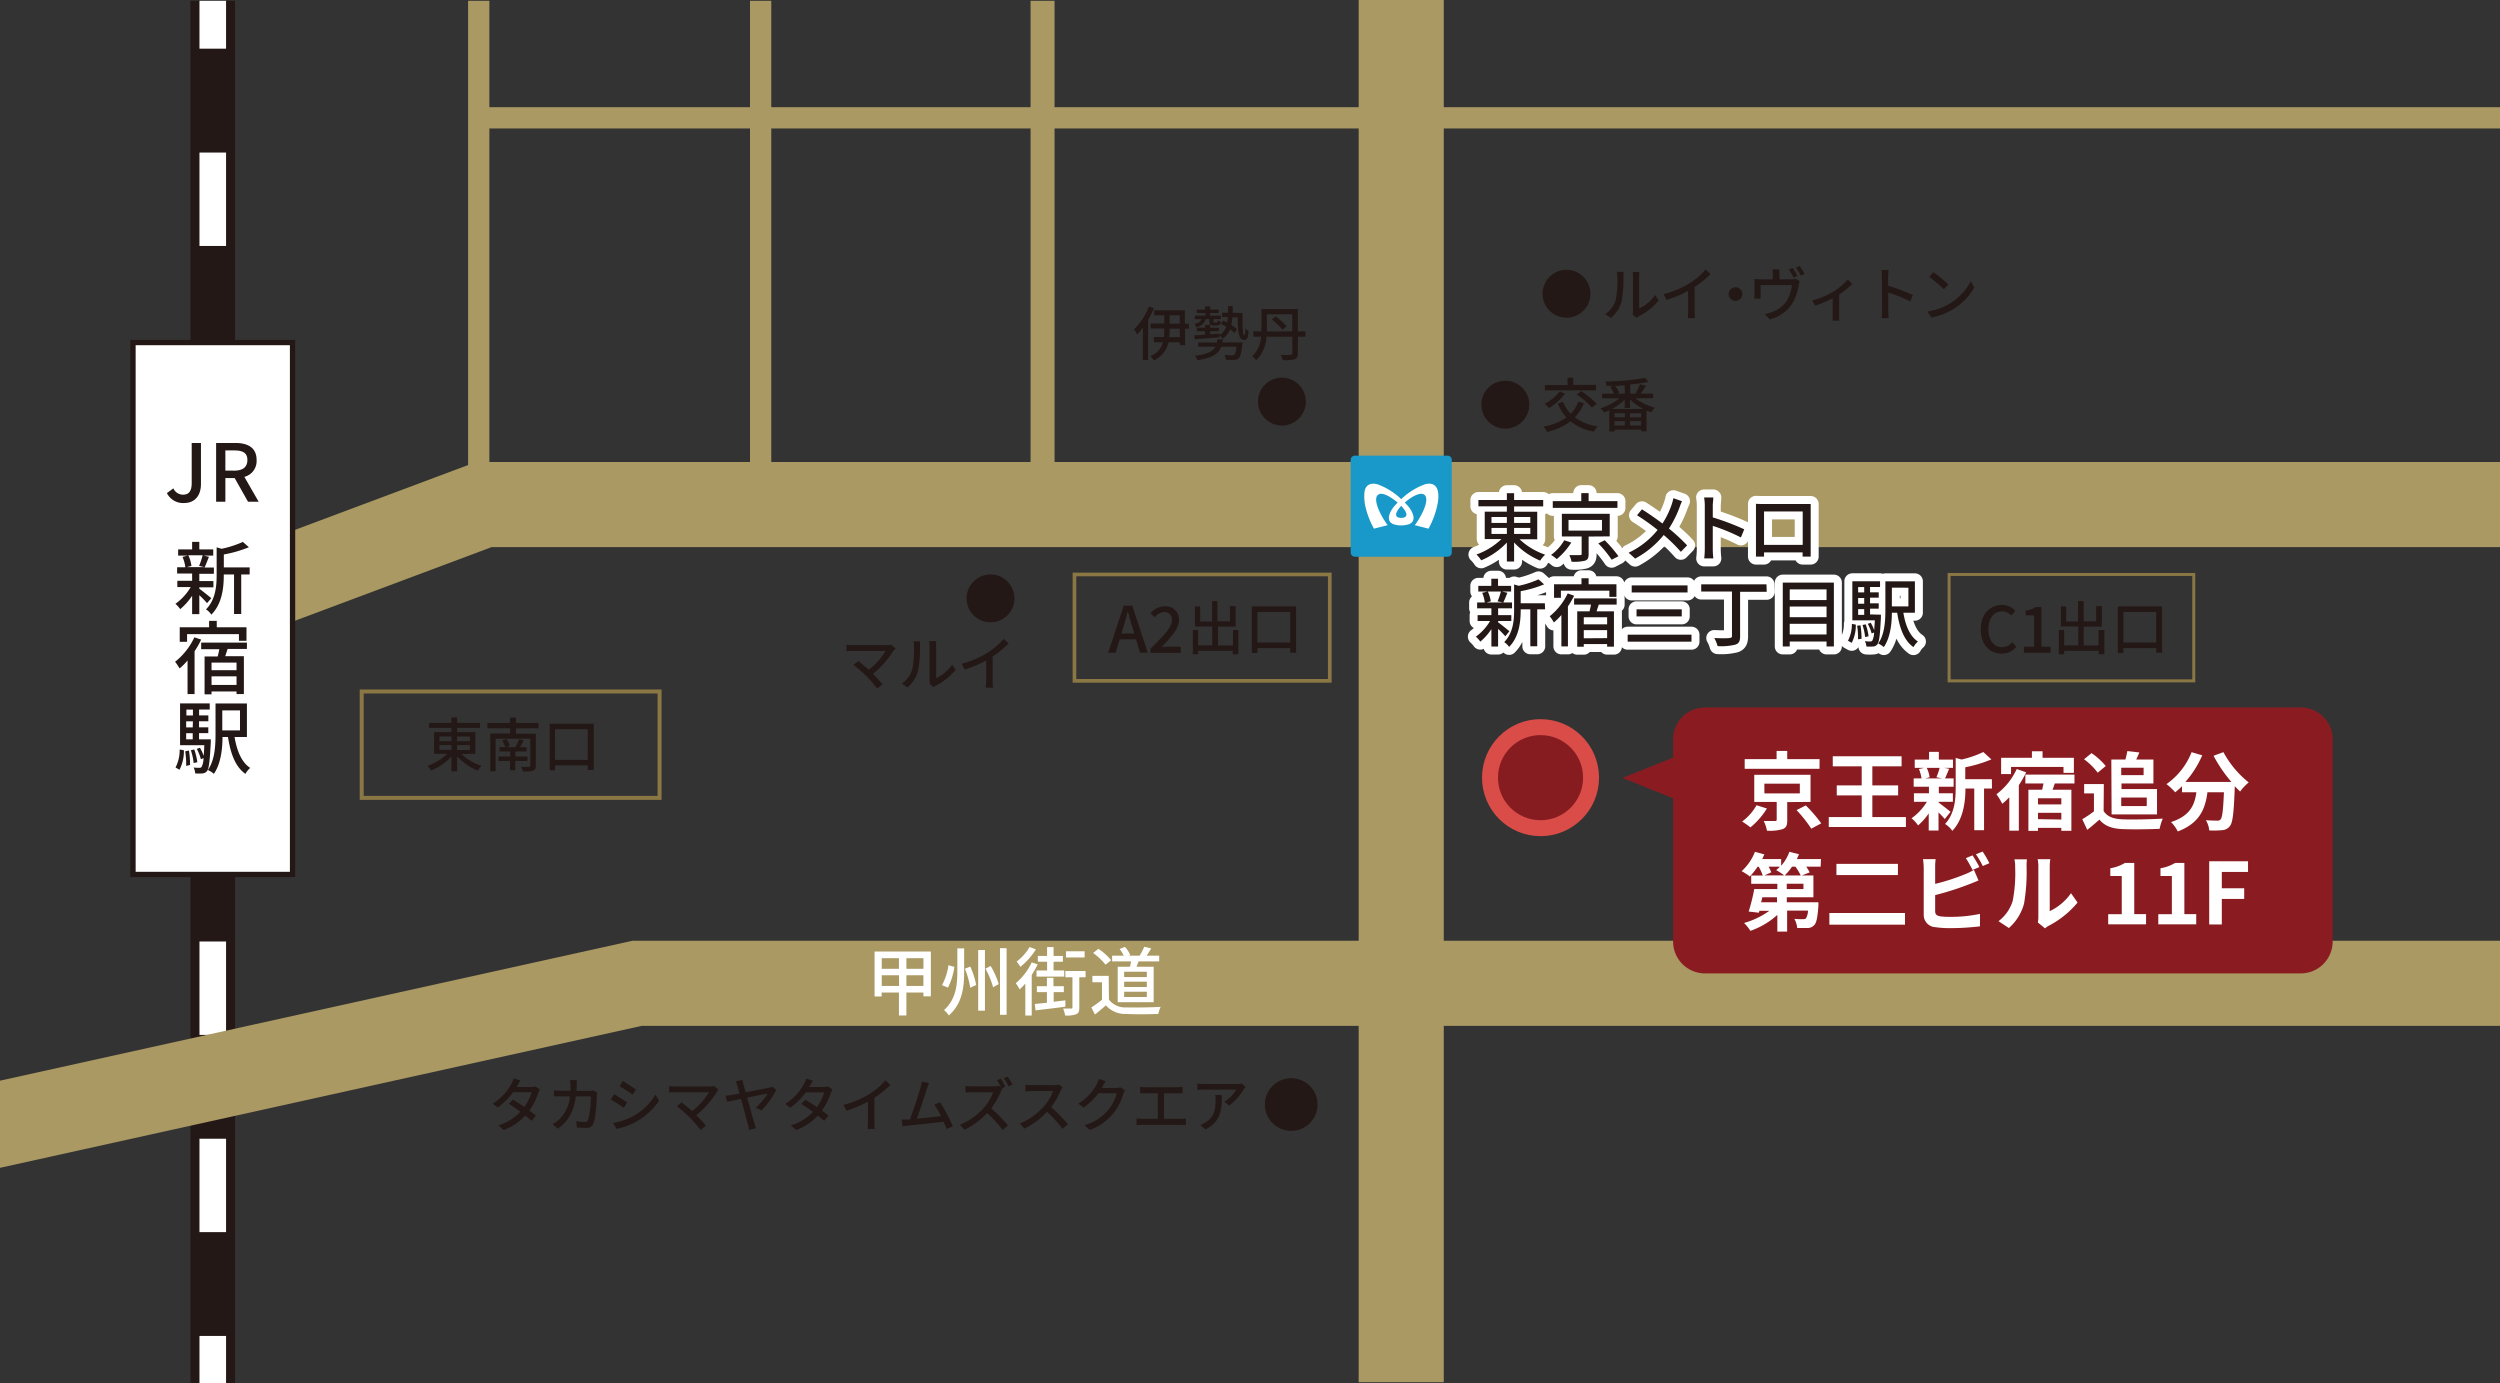 <svg xmlns="http://www.w3.org/2000/svg" viewBox="0 0 470 260"><rect x="0" y="0" width="470" height="260" fill="#333333" stroke="none"/><defs><clipPath id="clip-path"><path style="fill:none" d="M0 0h470v260H0z"/></clipPath><style>.cls-13,.cls-16,.cls-3,.cls-6{fill:none}.cls-13,.cls-3,.cls-6{stroke-miterlimit:10}.cls-16,.cls-3{stroke:#fff}.cls-3{stroke-width:5px}.cls-16{stroke-width:3px}.cls-13,.cls-6{stroke:#aa9963}.cls-6{stroke-width:16px}.cls-7{fill:#231815}.cls-8{fill:#fff}.cls-10{fill:#1899c9}.cls-13{stroke-width:4px}.cls-16{stroke-linecap:round;stroke-linejoin:round}</style></defs><g id="レイヤー_2" data-name="レイヤー 2"><path style="stroke-width:8.4px;stroke-miterlimit:10;stroke:#231815;fill:none" d="M40 260.15V.15"/><path class="cls-3" d="M40 260.15v-9"/><path style="stroke-dasharray:17.56 19.52;stroke-width:5px;stroke:#fff;stroke-miterlimit:10;fill:none" d="M40 231.64V18.91"/><path class="cls-3" d="M40 9.15v-9"/><circle cx="289.62" cy="146.2" r="9.5" style="stroke-width:3px;fill:#861b20;stroke:#d94c48;stroke-miterlimit:10"/><path class="cls-6" d="M263.43 259.85v-260"/><path class="cls-7" d="M294.5 50.73a4.5 4.5 0 1 1-4.5 4.5 4.49 4.49 0 0 1 4.5-4.5ZM303.75 56.39a19 19 0 0 0 .32-4.39 3.7 3.7 0 0 0-.09-.89h1.27c0 .09-.05.5-.05.88a23.87 23.87 0 0 1-.34 4.7 6.21 6.21 0 0 1-2 3.08l-1.06-.7a5.12 5.12 0 0 0 1.95-2.68Zm3.25 2.08V52a8.71 8.71 0 0 0-.06-.88h1.27a7.19 7.19 0 0 0-.05.88v6a7.67 7.67 0 0 0 3-2.53l.67 1a11.38 11.38 0 0 1-3.75 3 3 3 0 0 0-.42.28l-.72-.61a3.41 3.41 0 0 0 .06-.67ZM317.61 53.28a13.91 13.91 0 0 0 3.06-2.62l.92.88a18.82 18.82 0 0 1-3 2.41v4.57a7.55 7.55 0 0 0 .08 1.29h-1.37a10.69 10.69 0 0 0 .07-1.29v-3.83a23.25 23.25 0 0 1-4.06 1.7l-.54-1.09a17.85 17.85 0 0 0 4.84-2.02ZM327.55 55.23a1.28 1.28 0 1 1-1.27-1.23 1.27 1.27 0 0 1 1.27 1.23ZM334.54 51.56v.95h2.22a2.28 2.28 0 0 0 .82-.11l.76.47a4.56 4.56 0 0 0-.18.75 10.39 10.39 0 0 1-1.06 3.22 7 7 0 0 1-4.41 3.2l-.9-1a7.73 7.73 0 0 0 1.31-.36 5.69 5.69 0 0 0 2.78-2.07 7.59 7.59 0 0 0 1-3H331v1.82a5.43 5.43 0 0 0 0 .71h-1.21a5.06 5.06 0 0 0 .06-.79v-2.01a5.47 5.47 0 0 0-.06-.89 9 9 0 0 0 1.08.06h2.4v-.95a4.85 4.85 0 0 0-.08-.91h1.33a9.09 9.09 0 0 0 .02.91Zm3.36.32-.71.31a13 13 0 0 0-.88-1.52l.71-.3a13.48 13.48 0 0 1 .88 1.51Zm1.36-.38-.72.31a11.35 11.35 0 0 0-.9-1.51l.7-.3a14.44 14.44 0 0 1 .92 1.5ZM344.7 54.82a11.78 11.78 0 0 0 2.67-2.29l.86.84a15.48 15.48 0 0 1-2.47 2v3.86a7.81 7.81 0 0 0 .05 1.06h-1.27v-4.21a21.91 21.91 0 0 1-3.31 1.39l-.53-1a15.15 15.15 0 0 0 4-1.65ZM353.8 52a8.87 8.87 0 0 0-.1-1.24h1.35c0 .37-.08.85-.08 1.24v1.71a36.84 36.84 0 0 1 4.66 1.76l-.5 1.2A28.73 28.73 0 0 0 355 55v3.4a14.05 14.05 0 0 0 .09 1.41h-1.35a12.54 12.54 0 0 0 .09-1.41ZM366.68 57a10.48 10.48 0 0 0 3.82-4.15l.67 1.2a11.22 11.22 0 0 1-3.86 4 11.89 11.89 0 0 1-4.22 1.64l-.73-1.13a11.55 11.55 0 0 0 4.32-1.56Zm-.38-3.52-.86.89a24.47 24.47 0 0 0-2.76-2.33l.81-.86a22.67 22.67 0 0 1 2.81 2.33ZM283 71.58a4.5 4.5 0 1 1-4.5 4.49 4.48 4.48 0 0 1 4.5-4.49ZM297.79 75.79a8.2 8.2 0 0 1-1.73 2.68 9.45 9.45 0 0 0 4.28 1.67 5.37 5.37 0 0 0-.68 1 9.57 9.57 0 0 1-4.41-1.93 11.61 11.61 0 0 1-4.4 2 5.6 5.6 0 0 0-.65-1 11 11 0 0 0 4.28-1.73 8.9 8.9 0 0 1-1.62-2.63l1-.3a6.77 6.77 0 0 0 1.43 2.24 6.32 6.32 0 0 0 1.43-2.29ZM294.23 74a11.51 11.51 0 0 1-3 2.72 7.27 7.27 0 0 0-.85-.8 8.46 8.46 0 0 0 2.83-2.31Zm5.82-.61h-9.6v-1h4.25V71h1.06v1.36h4.29Zm-2.79.15a16.09 16.09 0 0 1 2.92 2.38l-.9.7a16.47 16.47 0 0 0-2.85-2.46ZM307.45 74.88a11.07 11.07 0 0 0 3.67 1.77 4.32 4.32 0 0 0-.67.86c-.29-.1-.6-.21-.9-.34v3.92h-1v-.32h-5v.36h-1v-4c-.34.16-.69.31-1 .43a3.69 3.69 0 0 0-.65-.79 10.85 10.85 0 0 0 3.55-1.9h-3.26V74h2.25a6.68 6.68 0 0 0-.72-1.25l.58-.22h-1.28a3.15 3.15 0 0 0-.21-.8 49.22 49.22 0 0 0 7.45-.68l.66.74a30.7 30.7 0 0 1-3.44.48V74h1.37l-.35-.11a11.58 11.58 0 0 0 .83-1.65l1.11.29c-.32.52-.66 1.07-1 1.47h2.36v.85Zm1.48 2a10.36 10.36 0 0 1-2.48-1.79v1.6h-1v-1.55a11.3 11.3 0 0 1-2.39 1.74Zm-3.46.8h-1.94v.77h1.94ZM303.53 80h1.94v-.83h-1.94Zm1.91-7.54c-.6 0-1.2.08-1.8.11a5.32 5.32 0 0 1 .77 1.3L304 74h1.48Zm3.09 5.24h-2.09v.77h2.09Zm0 2.3v-.83h-2.09V80ZM216.93 57.94a17.67 17.67 0 0 1-1.08 2.18v7.57h-1V61.6a10 10 0 0 1-1.08 1.28 7.09 7.09 0 0 0-.56-1 11.85 11.85 0 0 0 2.79-4.26Zm6.61 3.85h-.75v3.1h-1v-.54h-2.11a4.9 4.9 0 0 1-2.73 3.4 4.59 4.59 0 0 0-.69-.8 3.89 3.89 0 0 0 2.38-2.6h-1.72v-1h1.9a10.94 10.94 0 0 0 .06-1.12v-.48h-2.56v-.94h2.56v-1.54H217v-.94h5.75v2.52h.75Zm-1.75 0h-1.9v.48a8.59 8.59 0 0 1-.06 1.12h2Zm-1.9-.94h1.9v-1.58h-1.9ZM226.66 60a2.2 2.2 0 0 1-1.73 1.52 2.65 2.65 0 0 0-.39-.62c.68-.14 1.19-.4 1.36-.9h-1.27v-.67h2v-.5H225v-.63h1.56v-.6h.95v.6h1.6v.65h-1.6v.5h2V60h-1.38v.41c0 .19 0 .21.16.21h.4c.14 0 .18-.06.21-.39a2 2 0 0 0 .63.23c-.06.57-.26.73-.72.73h-.64c-.67 0-.81-.15-.81-.78V60Zm6.93-1.16c0 2.35 0 4.19.37 4.19.13 0 .17-.56.18-1.32a3.47 3.47 0 0 0 .59.57c-.08 1.16-.22 1.63-.85 1.63-1.07 0-1.17-1.77-1.19-4.25h-1a11.2 11.2 0 0 1-.2 1.43 7.49 7.49 0 0 1 1.06.78l-.45.75a5.73 5.73 0 0 0-.87-.7 3.53 3.53 0 0 1-1.42 1.78 2.44 2.44 0 0 0-.52-.64v.36c-1.7.14-3.45.27-4.69.35l-.07-.75c.56 0 1.27-.07 2-.11v-.64H225v-.65h1.57v-.55h.95v.55h1.63v.65h-1.63v.57l1.8-.12V63a3.16 3.16 0 0 0 1.21-1.58c-.33-.18-.66-.37-1-.51l.43-.65.74.36c.06-.3.09-.63.13-1h-1.09v-.82h1.13v-1.26h.88v1.26Zm0 5.53s0 .29-.05.42c-.16 1.56-.35 2.25-.65 2.55a1.23 1.23 0 0 1-.86.32h-1.55a2.16 2.16 0 0 0-.29-.91c.59 0 1.18.06 1.43.06a.61.61 0 0 0 .43-.1c.17-.15.3-.59.41-1.53h-2.87c-.52 1.32-1.66 2.13-4.49 2.53a2.83 2.83 0 0 0-.46-.83c2.36-.29 3.37-.82 3.85-1.7h-3.23v-.8h3.52c0-.19.07-.4.11-.6h1c0 .2-.06.4-.1.6ZM245.41 63.3H244v3.14c0 .63-.17.93-.6 1.1a7.78 7.78 0 0 1-2.26.17 4.25 4.25 0 0 0-.38-1c.81.05 1.64 0 1.88 0s.32-.07.32-.29V63.3h-4.86a6.42 6.42 0 0 1-1.94 4.41 3.93 3.93 0 0 0-.76-.71 5.48 5.48 0 0 0 1.68-3.7h-1.46v-1h1.53v-4.2H244v4.2h1.43Zm-2.47-1v-3.22h-4.77V62.32Zm-3.12-2.8a14.06 14.06 0 0 1 2.06 1.81l-.77.66a15 15 0 0 0-2-1.9ZM186.21 108a4.5 4.5 0 1 1-4.49 4.5 4.49 4.49 0 0 1 4.49-4.5ZM168 122.29a17.55 17.55 0 0 1-3.88 4.4c.65.65 1.36 1.42 1.8 1.95l-1 .81a28.74 28.74 0 0 0-2-2.31 26.66 26.66 0 0 0-2.47-2.13l.9-.74c.42.31 1.24 1 2 1.63a13 13 0 0 0 3.15-3.53h-6.18a11 11 0 0 0-1.19.07v-1.24a8.49 8.49 0 0 0 1.19.09h6.36a2.63 2.63 0 0 0 .84-.1l.87.72c-.18.14-.3.27-.39.38ZM171.5 125.85a19 19 0 0 0 .32-4.39 3.64 3.64 0 0 0-.09-.89H173a8.75 8.75 0 0 0-.05.88 23.82 23.82 0 0 1-.34 4.69 6.14 6.14 0 0 1-2 3.08l-1.06-.7a5.09 5.09 0 0 0 1.95-2.67Zm3.24 2.08v-6.52c0-.45-.06-.81-.06-.88H176a7.36 7.36 0 0 0 0 .88v6.09a7.76 7.76 0 0 0 3-2.53l.67.94a11.42 11.42 0 0 1-3.75 3 4.62 4.62 0 0 0-.42.27l-.72-.6a3.49 3.49 0 0 0-.04-.65ZM185.63 122.73a13.19 13.19 0 0 0 3.06-2.62l.93.88a18.27 18.27 0 0 1-3 2.41v4.6a9.11 9.11 0 0 0 .07 1.3h-1.36c0-.24.07-.85.07-1.3v-3.83a22.52 22.52 0 0 1-4.06 1.71l-.54-1.09a18.24 18.24 0 0 0 4.83-2.06ZM241 71a4.5 4.5 0 1 1-4.5 4.5A4.49 4.49 0 0 1 241 71Z"/><path class="cls-6" d="M470 94.86H90.97l-42.39 15.87"/><path class="cls-8" d="M256.49 86.81h14.13v14.13h-14.13z"/><g style="isolation:isolate"><path class="cls-10" d="M263.43 95.1a6.08 6.08 0 0 0-.43.5c-1 1.34-.43 1.76.43 1.76s1.47-.42.43-1.76a6.08 6.08 0 0 0-.43-.5Z"/><path class="cls-10" d="M272.15 85.66h-17.44a.78.78 0 0 0-.78.78v17.45a.78.78 0 0 0 .78.77h17.44a.78.78 0 0 0 .78-.77V86.44a.78.78 0 0 0-.78-.78Zm-1.84 8.86a16.18 16.18 0 0 1-1.75 4.87l-2.48-.63h-.11c1.62-2.23 2.9-5.14 1.71-5.81-.8-.45-2.39.49-3.59 1.54a8 8 0 0 1 .9 1c.88 1.23 1.18 2.58-.12 3.07a4.82 4.82 0 0 1-2.88 0c-1.3-.49-1-1.84-.12-3.07a8 8 0 0 1 .9-1c-1.2-1-2.79-2-3.59-1.54-1.19.67.1 3.58 1.71 5.81h-.11l-2.48.63a16.18 16.18 0 0 1-1.75-4.87c-.4-2.51.29-4 2.4-3.48a12.66 12.66 0 0 1 4.48 2.8 12.66 12.66 0 0 1 4.48-2.8c2.09-.53 2.8.96 2.4 3.48Z"/></g><path class="cls-6" d="M470 184.86H119.78L-6.7 212.84" style="clip-path:url(#clip-path)"/><path d="M432.54 133h-112a6 6 0 0 0-6 6v3.44l-9.54 3.81 9.54 3.82V177a6 6 0 0 0 6 6h112a6 6 0 0 0 6-6v-38a6 6 0 0 0-6-6Z" style="fill:#8a1c21"/><path class="cls-13" d="M90 95.15v-95M143 95.15v-95"/><path style="stroke-width:4.51px;stroke:#aa9963;stroke-miterlimit:10;fill:none" d="M196 95.15v-95"/><path class="cls-13" d="M90 22.15h380"/><path style="fill:#fff;stroke-miterlimit:10;stroke:#231815" d="M25 64.4h30v100H25z"/><path class="cls-7" d="M97.25 204.14a1.55 1.55 0 0 1-.12.22h2.65a2.51 2.51 0 0 0 .83-.12l.89.55a6.06 6.06 0 0 0-.3.68 12.54 12.54 0 0 1-1.68 3.33c.46.33.89.66 1.23.93l-.81 1c-.31-.29-.73-.63-1.18-1a10.56 10.56 0 0 1-4.08 2.72l-1-.88a9.47 9.47 0 0 0 4.16-2.57 49.13 49.13 0 0 0-2.19-1.5l.76-.78c.66.38 1.43.88 2.16 1.38a8.94 8.94 0 0 0 1.38-2.77h-3.48a12.2 12.2 0 0 1-2.9 2.88l-.94-.72a10 10 0 0 0 3.52-3.75 4.75 4.75 0 0 0 .42-1l1.26.39c-.22.36-.45.79-.58 1.01ZM108.42 204q0 .57-.06 1.08h2.38a4.19 4.19 0 0 0 .76-.07l.77.38c0 .19-.07.43-.08.56 0 1.11-.17 4.26-.66 5.34a1.22 1.22 0 0 1-1.27.74c-.6 0-1.24 0-1.8-.07l-.13-1.16a12.1 12.1 0 0 0 1.6.13.57.57 0 0 0 .62-.37 15.69 15.69 0 0 0 .52-4.44h-2.82c-.4 3-1.49 4.74-3.38 6.07l-1-.83a6.07 6.07 0 0 0 1.27-.92 6.79 6.79 0 0 0 2-4.32h-3.01V205c.42 0 .91.07 1.34.07h1.77v-1.06a7.57 7.57 0 0 0-.07-.94h1.28c0 .29-.02.7-.03.93ZM117.91 207.27l-.64 1a26.3 26.3 0 0 0-2.45-1.54l.63-1a28.48 28.48 0 0 1 2.46 1.54Zm1.11 2.58a11.28 11.28 0 0 0 4.22-4.08l.67 1.17a12.7 12.7 0 0 1-8 5.3l-.65-1.13a12 12 0 0 0 3.74-1.26Zm.54-5-.65.94c-.56-.41-1.74-1.19-2.42-1.57l.63-1c.68.43 1.88 1.24 2.44 1.62ZM134.79 205.26a17.64 17.64 0 0 1-3.89 4.41c.65.64 1.37 1.41 1.81 1.94l-1 .82a29.23 29.23 0 0 0-2-2.31 25.46 25.46 0 0 0-2.48-2.14l.91-.74c.41.31 1.24 1 2 1.63a12.91 12.91 0 0 0 3.14-3.53H127c-.44 0-1 0-1.19.07v-1.23a10.62 10.62 0 0 0 1.19.08h6.36a2.74 2.74 0 0 0 .85-.1l.87.72a3.07 3.07 0 0 0-.29.38ZM139.78 203.89l.41 1.45c1.81-.34 4-.75 4.43-.86a2.29 2.29 0 0 0 .56-.17l.78.57a18 18 0 0 1-2.77 3.89l-1.11-.52a11.83 11.83 0 0 0 2.22-2.64c-.33 0-2.08.4-3.83.75.54 1.93 1.15 4.15 1.35 4.81.06.23.22.68.3.94l-1.28.31c-.05-.28-.13-.66-.22-1-.18-.62-.8-2.94-1.3-4.82-1.2.24-2.24.46-2.61.55l-.31-1.15 1.17-.14 1.46-.28c-.16-.63-.31-1.13-.38-1.38a5.11 5.11 0 0 0-.33-.9l1.27-.28c.04.22.1.53.19.87ZM152.25 204.14a1.55 1.55 0 0 1-.12.22h2.65a2.51 2.51 0 0 0 .83-.12l.89.55a6.06 6.06 0 0 0-.3.68 12.54 12.54 0 0 1-1.68 3.33c.46.33.89.66 1.23.93l-.81 1c-.31-.29-.73-.63-1.18-1a10.56 10.56 0 0 1-4.08 2.72l-1-.88a9.47 9.47 0 0 0 4.16-2.53 49.13 49.13 0 0 0-2.19-1.5l.76-.78c.66.38 1.43.88 2.16 1.38a8.94 8.94 0 0 0 1.38-2.77h-3.48a12.2 12.2 0 0 1-2.9 2.88l-.94-.72a10 10 0 0 0 3.52-3.75 4.75 4.75 0 0 0 .42-1l1.26.39c-.22.32-.45.75-.58.97ZM163.41 205.7a13.62 13.62 0 0 0 3.06-2.61l.92.88a19.39 19.39 0 0 1-3 2.41v4.56a7.67 7.67 0 0 0 .08 1.3h-1.37a10.88 10.88 0 0 0 .07-1.3v-3.83a22.52 22.52 0 0 1-4.06 1.71l-.54-1.09a18.17 18.17 0 0 0 4.84-2.03ZM174.25 204.7c-.33 1.05-1.33 4.16-1.88 5.61 1.5-.13 3.36-.34 4.54-.49a14.59 14.59 0 0 0-1.26-2.15l1.07-.46a32.59 32.59 0 0 1 2.42 4.52l-1.17.53c-.14-.38-.34-.87-.57-1.37-1.75.21-5.27.59-6.7.72l-1 .13-.2-1.27h1.56c.61-1.57 1.66-4.86 2-6a7.12 7.12 0 0 0 .25-1.14l1.37.28c-.13.28-.26.61-.43 1.09ZM189 204.3l-.63.27.11.09a3.22 3.22 0 0 0-.32.57 15.13 15.13 0 0 1-1.8 3.14 29 29 0 0 1 3.14 3.22l-1 .85a25.45 25.45 0 0 0-2.92-3.2 14.39 14.39 0 0 1-4.23 3.15l-.9-.93a12.3 12.3 0 0 0 4.53-3.21 9.13 9.13 0 0 0 1.74-2.91h-4c-.43 0-1 .06-1.2.07v-1.25a10.22 10.22 0 0 0 1.2.07h4.08a3.22 3.22 0 0 0 1-.11l.43.33a11.3 11.3 0 0 0-.8-1.36l.72-.3a16.84 16.84 0 0 1 .85 1.51Zm1.33-.4-.72.32a12.09 12.09 0 0 0-.89-1.52l.71-.3a16.08 16.08 0 0 1 .94 1.5ZM199.42 205a14.88 14.88 0 0 1-1.8 3.14 28.2 28.2 0 0 1 3.14 3.22l-1 .86a24.82 24.82 0 0 0-2.92-3.21 14.42 14.42 0 0 1-4.23 3.16l-.9-.93a12.32 12.32 0 0 0 4.53-3.22 9.36 9.36 0 0 0 1.75-2.91h-4c-.43 0-1 .06-1.2.07v-1.25a10 10 0 0 0 1.2.08h4.08a3.22 3.22 0 0 0 1-.11l.71.53a3.62 3.62 0 0 0-.36.57ZM207.29 204.25c0 .09-.1.19-.16.28h2.64a2.83 2.83 0 0 0 .83-.11l.9.55a3.77 3.77 0 0 0-.31.67 10.79 10.79 0 0 1-1.93 3.74 10.1 10.1 0 0 1-4.4 3.05l-1-.92a8.69 8.69 0 0 0 4.41-2.75 8.21 8.21 0 0 0 1.68-3.24h-3.44a11.58 11.58 0 0 1-2.79 2.69l-1-.72a9.43 9.43 0 0 0 3.46-3.64 4.63 4.63 0 0 0 .4-1l1.28.42c-.22.33-.45.73-.57.98ZM215.32 204.4h6a7.43 7.43 0 0 0 1-.07v1.21h-3.49v4.8h3.1a9 9 0 0 0 1-.07v1.26a8.46 8.46 0 0 0-1-.05h-7.26a9 9 0 0 0-1 .05v-1.26a7.09 7.09 0 0 0 1 .07h3v-4.8h-3.32v-1.21a8.37 8.37 0 0 0 .97.07ZM233.78 204.86a10.93 10.93 0 0 1-2.7 3l-.91-.73a6.77 6.77 0 0 0 2.24-2.28h-6c-.44 0-.82 0-1.3.07v-1.23a9.13 9.13 0 0 0 1.3.1h6.15a6.38 6.38 0 0 0 .92-.07l.69.65a5.19 5.19 0 0 0-.39.49Zm-7.14 7.47-1-.83a3.94 3.94 0 0 0 1.06-.54c1.57-1 1.83-2.4 1.83-4.22a5.39 5.39 0 0 0-.07-.88h1.25c-.02 2.87-.18 4.98-3.07 6.47ZM242.75 202.7a4.95 4.95 0 1 1-4.95 5 4.94 4.94 0 0 1 4.95-5Z"/><path class="cls-16" d="M285.67 101.38a13.32 13.32 0 0 0 4.82 2.9 5.28 5.28 0 0 0-.94 1.12 14.3 14.3 0 0 1-4.9-3.42v3.59h-1.36V102a14.18 14.18 0 0 1-4.82 3.34 6.21 6.21 0 0 0-.9-1.09 13.25 13.25 0 0 0 4.71-2.91h-3.15v-5.15h4.16v-1h-5.35V94h5.35v-1.28h1.36V94h5.47v1.2h-5.47v1H289v5.19Zm-5.27-3.07h2.89v-1.12h-2.89Zm0 2.07h2.89v-1.13h-2.89Zm4.25-3.19v1.12h3.05v-1.12Zm3.05 2.06h-3.05v1.13h3.05ZM295.4 102a12.91 12.91 0 0 1-2.73 3.11 7.11 7.11 0 0 0-1.07-.78 9.07 9.07 0 0 0 2.48-2.76Zm8.68-6.52h-12.16v-1.27h5.36v-1.5h1.38v1.5h5.42Zm-5.42 5.39v3.3c0 .7-.15 1.06-.68 1.24a8.43 8.43 0 0 1-2.53.19 5 5 0 0 0-.42-1.24h2c.27 0 .32-.06.32-.24v-3.27h-3.72v-4.26h9v4.25Zm-3.78-1.12h6.29v-2h-6.29Zm6.81 1.82a25.44 25.44 0 0 1 2.58 3l-1.28.66a21 21 0 0 0-2.51-3.07ZM315.76 95.37a20.19 20.19 0 0 1-2 4 34.09 34.09 0 0 1 3.42 3.16l-1.18 1.21a32 32 0 0 0-3.22-3.16 17.66 17.66 0 0 1-5.37 4.44l-1.23-1.11a15.29 15.29 0 0 0 5.45-4.28 39 39 0 0 0-3.87-2.76l.93-1.12c1.17.74 2.73 1.82 3.85 2.67a15.88 15.88 0 0 0 1.75-3.61 10.19 10.19 0 0 0 .31-1.15l1.62.57a10.62 10.62 0 0 0-.46 1.14ZM320.5 95.09a9.5 9.5 0 0 0-.13-1.57h1.73c0 .46-.1 1.08-.1 1.57v2.18a48.51 48.51 0 0 1 5.92 2.24l-.63 1.53a36 36 0 0 0-5.29-2.18v4.32a16.52 16.52 0 0 0 .11 1.8h-1.72a14.75 14.75 0 0 0 .11-1.8ZM331.52 94.75h8.89v9.89h-1.52v-.79h-7.25v.79h-1.52v-9.92c.6.03 1.05.03 1.4.03Zm.12 7.69h7.27v-6.29h-7.27ZM283 119.62a18.71 18.71 0 0 0-1.36-1.39v3.32h-1.26v-3.28a10.62 10.62 0 0 1-2.08 2.36 5.42 5.42 0 0 0-.84-.94 9.53 9.53 0 0 0 2.67-2.94h-2.34v-1.11h2.59v-1.27h-2.68v-1.11h1.44a6.54 6.54 0 0 0-.49-1.81l1-.24h-1.73v-1.07h2.45v-1.34h1.26v1.34h2.46v1.07h-1.7l1 .23c-.26.66-.53 1.34-.77 1.82h1.64v1.11h-2.61v1.27h2.48v1.11h-2.48v.25c.51.35 1.8 1.41 2.12 1.67Zm-3.29-8.41a6.28 6.28 0 0 1 .56 1.84l-.81.21h3.08l-1-.21a12.87 12.87 0 0 0 .63-1.84Zm10.77 3.35H289v6.94h-1.3v-6.94h-1.81v.13c0 2.07-.25 5-2.18 6.93a3.16 3.16 0 0 0-.92-.9c1.69-1.72 1.86-4.11 1.86-6v-4.84l.87.25a18.25 18.25 0 0 0 3.72-1.21l1.05.94a21.28 21.28 0 0 1-4.4 1.28v2.27h4.54ZM295.93 112a16 16 0 0 1-1.16 2v7.52h-1.23v-5.9a10.94 10.94 0 0 1-1.41 1.4 9.52 9.52 0 0 0-.78-1.17 12.11 12.11 0 0 0 3.38-4.29Zm-2.48.39h-1.29v-2.55h5.16v-1.13h1.34v1.13h5.23v2.37h-1.33v-1.16h-9.11Zm7.12 1.27c-.14.43-.28.86-.42 1.27h3.27v6.64h-1.28v-.49h-4.39v.5h-1.23v-6.65h2.31c.1-.41.21-.86.28-1.27h-3.18v-1.16h8v1.17Zm1.57 2.39h-4.39v1.33h4.39Zm0 3.92v-1.51h-4.39V120ZM318 119.32v1.32h-12v-1.32Zm-.74-9.27v1.33h-10.5v-1.33Zm-1.09 4.5v1.33h-8.5v-1.33ZM332.14 111.26h-5v8.34c0 1-.25 1.39-.92 1.6a11.14 11.14 0 0 1-3.31.27 6.36 6.36 0 0 0-.63-1.52c1.22.06 2.48.06 2.86 0s.47-.1.47-.41v-8.33h-5.78v-1.35h12.27ZM344.77 109.53v12h-1.38v-.92h-6.92v.92h-1.31v-12Zm-8.3 1.28v2h6.92v-2Zm0 3.22v2h6.92v-2Zm6.92 5.25v-2h-6.92v2ZM347.42 120.46a6.69 6.69 0 0 0 .73-3.17l.74.14a7.06 7.06 0 0 1-.77 3.42Zm6.19-4.9v.49c-.16 3.39-.32 4.65-.67 5.08a1 1 0 0 1-.78.41 7.52 7.52 0 0 1-1.28 0 2.56 2.56 0 0 0-.28-1 7.39 7.39 0 0 0 1 .06.46.46 0 0 0 .39-.15 3.64 3.64 0 0 0 .34-1.54l-.46.18a8 8 0 0 0-.73-1.81l.56-.2a9.46 9.46 0 0 1 .66 1.42c0-.5.08-1.12.11-1.88h-4.23v-7.34h5.21v1.08h-1.88v1h1.63v1h-1.63v1.07h1.63v1h-1.63v1.08Zm-3.84 2a15.41 15.41 0 0 1 .2 2.53l-.66.1a14.47 14.47 0 0 0-.17-2.56Zm-.44-7.19v1h1.14v-1Zm1.14 2.06h-1.14v1.07h1.14Zm-1.14 3.17h1.14v-1.08h-1.14Zm1.31 4.16a10.36 10.36 0 0 0-.49-2.26l.6-.13a10.44 10.44 0 0 1 .54 2.25Zm7.19-4.57c.4 2.41 1.22 4.43 2.74 5.42a3.93 3.93 0 0 0-.84 1.05c-1.78-1.26-2.6-3.56-3.06-6.47h-1c0 2.1-.31 4.73-1.51 6.46a4.8 4.8 0 0 0-1.05-.67c1.24-1.78 1.34-4.38 1.34-6.39v-5.3H360v5.9Zm-2.16-4.71V114h3.11v-3.51Z"/><path class="cls-7" d="M285.67 101.38a13.32 13.32 0 0 0 4.82 2.9 5.28 5.28 0 0 0-.94 1.12 14.3 14.3 0 0 1-4.9-3.42v3.59h-1.36V102a14.18 14.18 0 0 1-4.82 3.34 6.21 6.21 0 0 0-.9-1.09 13.25 13.25 0 0 0 4.71-2.91h-3.15v-5.15h4.16v-1h-5.35V94h5.35v-1.28h1.36V94h5.47v1.2h-5.47v1H289v5.19Zm-5.27-3.07h2.89v-1.12h-2.89Zm0 2.07h2.89v-1.13h-2.89Zm4.25-3.19v1.12h3.05v-1.12Zm3.05 2.06h-3.05v1.13h3.05ZM295.4 102a12.91 12.91 0 0 1-2.73 3.11 7.11 7.11 0 0 0-1.07-.78 9.07 9.07 0 0 0 2.48-2.76Zm8.68-6.52h-12.16v-1.27h5.36v-1.5h1.38v1.5h5.42Zm-5.42 5.39v3.3c0 .7-.15 1.06-.68 1.24a8.43 8.43 0 0 1-2.53.19 5 5 0 0 0-.42-1.24h2c.27 0 .32-.06.32-.24v-3.27h-3.72v-4.26h9v4.25Zm-3.78-1.12h6.29v-2h-6.29Zm6.81 1.82a25.44 25.44 0 0 1 2.58 3l-1.28.66a21 21 0 0 0-2.51-3.07ZM315.76 95.37a20.19 20.19 0 0 1-2 4 34.09 34.09 0 0 1 3.42 3.16l-1.18 1.21a32 32 0 0 0-3.22-3.16 17.66 17.66 0 0 1-5.37 4.44l-1.23-1.11a15.29 15.29 0 0 0 5.45-4.28 39 39 0 0 0-3.87-2.76l.93-1.12c1.17.74 2.73 1.82 3.85 2.67a15.88 15.88 0 0 0 1.75-3.61 10.19 10.19 0 0 0 .31-1.15l1.62.57a10.62 10.62 0 0 0-.46 1.14ZM320.5 95.09a9.5 9.5 0 0 0-.13-1.57h1.73c0 .46-.1 1.08-.1 1.57v2.18a48.51 48.51 0 0 1 5.92 2.24l-.63 1.53a36 36 0 0 0-5.29-2.18v4.32a16.52 16.52 0 0 0 .11 1.8h-1.72a14.75 14.75 0 0 0 .11-1.8ZM331.52 94.75h8.89v9.89h-1.52v-.79h-7.25v.79h-1.52v-9.92c.6.03 1.05.03 1.4.03Zm.12 7.69h7.27v-6.29h-7.27ZM283 119.62a18.71 18.71 0 0 0-1.36-1.39v3.32h-1.26v-3.28a10.62 10.62 0 0 1-2.08 2.36 5.42 5.42 0 0 0-.84-.94 9.53 9.53 0 0 0 2.67-2.94h-2.34v-1.11h2.59v-1.27h-2.68v-1.11h1.44a6.54 6.54 0 0 0-.49-1.81l1-.24h-1.73v-1.07h2.45v-1.34h1.26v1.34h2.46v1.07h-1.7l1 .23c-.26.66-.53 1.34-.77 1.82h1.64v1.11h-2.61v1.27h2.48v1.11h-2.48v.25c.51.35 1.8 1.41 2.12 1.67Zm-3.29-8.41a6.28 6.28 0 0 1 .56 1.84l-.81.21h3.08l-1-.21a12.87 12.87 0 0 0 .63-1.84Zm10.77 3.35H289v6.94h-1.3v-6.94h-1.81v.13c0 2.07-.25 5-2.18 6.93a3.16 3.16 0 0 0-.92-.9c1.69-1.72 1.86-4.11 1.86-6v-4.84l.87.25a18.25 18.25 0 0 0 3.72-1.21l1.05.94a21.28 21.28 0 0 1-4.4 1.28v2.27h4.54ZM295.93 112a16 16 0 0 1-1.16 2v7.52h-1.23v-5.9a10.94 10.94 0 0 1-1.41 1.4 9.52 9.52 0 0 0-.78-1.17 12.11 12.11 0 0 0 3.38-4.29Zm-2.48.39h-1.29v-2.55h5.16v-1.13h1.34v1.13h5.23v2.37h-1.33v-1.16h-9.11Zm7.12 1.27c-.14.43-.28.86-.42 1.27h3.27v6.64h-1.28v-.49h-4.39v.5h-1.23v-6.65h2.31c.1-.41.21-.86.28-1.27h-3.18v-1.16h8v1.17Zm1.57 2.39h-4.39v1.33h4.39Zm0 3.92v-1.51h-4.39V120ZM318 119.32v1.32h-12v-1.32Zm-.74-9.27v1.33h-10.5v-1.33Zm-1.09 4.5v1.33h-8.5v-1.33ZM332.14 111.26h-5v8.34c0 1-.25 1.39-.92 1.6a11.14 11.14 0 0 1-3.31.27 6.36 6.36 0 0 0-.63-1.52c1.22.06 2.48.06 2.86 0s.47-.1.47-.41v-8.33h-5.78v-1.35h12.27ZM344.77 109.53v12h-1.38v-.92h-6.92v.92h-1.31v-12Zm-8.3 1.28v2h6.92v-2Zm0 3.22v2h6.92v-2Zm6.92 5.25v-2h-6.92v2ZM347.42 120.46a6.69 6.69 0 0 0 .73-3.17l.74.14a7.06 7.06 0 0 1-.77 3.42Zm6.19-4.9v.49c-.16 3.39-.32 4.65-.67 5.08a1 1 0 0 1-.78.41 7.52 7.52 0 0 1-1.28 0 2.56 2.56 0 0 0-.28-1 7.39 7.39 0 0 0 1 .06.46.46 0 0 0 .39-.15 3.64 3.64 0 0 0 .34-1.54l-.46.18a8 8 0 0 0-.73-1.81l.56-.2a9.46 9.46 0 0 1 .66 1.42c0-.5.08-1.12.11-1.88h-4.23v-7.34h5.21v1.08h-1.88v1h1.63v1h-1.63v1.07h1.63v1h-1.63v1.08Zm-3.84 2a15.41 15.41 0 0 1 .2 2.53l-.66.1a14.47 14.47 0 0 0-.17-2.56Zm-.44-7.19v1h1.14v-1Zm1.14 2.06h-1.14v1.07h1.14Zm-1.14 3.17h1.14v-1.08h-1.14Zm1.31 4.16a10.36 10.36 0 0 0-.49-2.26l.6-.13a10.44 10.44 0 0 1 .54 2.25Zm7.19-4.57c.4 2.41 1.22 4.43 2.74 5.42a3.93 3.93 0 0 0-.84 1.05c-1.78-1.26-2.6-3.56-3.06-6.47h-1c0 2.1-.31 4.73-1.51 6.46a4.8 4.8 0 0 0-1.05-.67c1.24-1.78 1.34-4.38 1.34-6.39v-5.3H360v5.9Zm-2.16-4.71V114h3.11v-3.51Z"/><path class="cls-8" d="M175 178.89v8.42h-1.4v-.71h-3.2v4.31H169v-4.31h-3.25v.74h-1.33v-8.45Zm-9.23 1.25v2H169v-2Zm3.25 5.21v-2h-3.25v2Zm4.58-5.21h-3.2v2h3.21Zm0 5.21v-2h-3.2v2ZM179.43 181.77a12.72 12.72 0 0 1-1.21 3.9l-1.12-.46a11.32 11.32 0 0 0 1.21-3.75Zm1.83-3.48v4.34c0 2.89-.3 6-2.87 8.27a4.43 4.43 0 0 0-.92-1c2.25-2 2.51-4.76 2.51-7.26v-4.34Zm1.15 3.42a14.84 14.84 0 0 1 1.11 3.47l-1.12.51a15.83 15.83 0 0 0-1-3.57Zm2.76-3.11V190h-1.27v-11.4Zm1.07 3a14.91 14.91 0 0 1 1.52 3.41l-1.06.59a15.39 15.39 0 0 0-1.44-3.49Zm3-3.33v12.51H188v-12.53ZM195.08 181.29a16.47 16.47 0 0 1-1.12 2v7.63h-1.2v-6a13.68 13.68 0 0 1-1.07 1.08 8.12 8.12 0 0 0-.73-1.16 11.25 11.25 0 0 0 3-3.91Zm-.33-2.8a13.46 13.46 0 0 1-2.92 3.28 8 8 0 0 0-.7-1 9.1 9.1 0 0 0 2.43-2.74Zm5.54 10.77c-2 .27-4.09.5-5.61.69l-.14-1.21c.64-.05 1.42-.14 2.28-.22v-2h-1.89v-1.12h1.89v-1.58h1.23v1.58H200v1.12h-1.91v1.81c.72-.09 1.47-.17 2.2-.27Zm-3.44-8.45h-1.74v-1.1h1.74v-1.66h1.22v1.66h1.75v1.1h-1.75v1.64h2v1.15h-5.21v-1.15h2Zm7.24 2.92h-1.18v5.68c0 .68-.12 1.07-.57 1.26a5 5 0 0 1-2.1.24 5.56 5.56 0 0 0-.37-1.3h1.5c.19 0 .25-.05.25-.23v-5.66h-1.33v-1.17h3.8Zm-.18-3.73h-3.5v-1.16h3.5ZM208.48 187.92a3.85 3.85 0 0 0 3.31 1.47c1.55.05 4.66 0 6.41-.1a6.1 6.1 0 0 0-.43 1.33c-1.59.07-4.4.1-6 0a4.8 4.8 0 0 1-3.86-1.61c-.66.57-1.33 1.13-2.06 1.73l-.68-1.34a19.91 19.91 0 0 0 2-1.45v-3.29h-1.8v-1.2h3.07Zm-.64-6.55a10.9 10.9 0 0 0-2.34-2.21l1-.78a11.08 11.08 0 0 1 2.4 2.14Zm4.6.37c.07-.31.14-.65.2-1h-3.56v-1.07h2.19a6.29 6.29 0 0 0-.79-1.26l1-.39a4.94 4.94 0 0 1 1 1.52l-.31.13h2.08a13.45 13.45 0 0 0 .87-1.68l1.31.31c-.29.49-.6 1-.87 1.37h2.37v1.07h-3.87c-.12.33-.26.65-.39 1h3.22v6.67h-6.76v-6.67Zm3.16.95h-4.26v1h4.26Zm0 1.86h-4.26v1h4.26Zm0 1.89h-4.26v1h4.26ZM332.18 152a14.41 14.41 0 0 1-3.1 3.55 14.29 14.29 0 0 0-1.56-1.1 9.77 9.77 0 0 0 2.71-3.07Zm9.89-7.47H328v-1.81h6v-1.54h2v1.54h6.08Zm-6.07 6.26v3.38c0 1-.17 1.44-.88 1.71a8.5 8.5 0 0 1-2.93.29 7.09 7.09 0 0 0-.61-1.82h2.09c.26 0 .35-.07.35-.27v-3.32h-4.22v-5.1h10.58v5.1Zm-4.29-1.63h6.66v-1.83h-6.67Zm7.78 2.26a25.78 25.78 0 0 1 2.9 3.37l-1.87 1a24.16 24.16 0 0 0-2.77-3.49ZM358.31 153.61v1.87h-14.5v-1.87H350v-4.07h-4.69v-1.88H350v-3.59h-5.44v-1.89h12.94v1.89H352v3.59h4.85v1.88H352v4.07ZM364.44 150.87c.57.4 1.9 1.46 2.27 1.75l-1.1 1.36a16.92 16.92 0 0 0-1.17-1.25v3.41h-1.84v-3.22a11.36 11.36 0 0 1-2 2.26 6.86 6.86 0 0 0-1.23-1.35 10.21 10.21 0 0 0 2.88-3.09h-2.43v-1.6h2.82v-1.23h-2.87v-1.57h1.48a7.5 7.5 0 0 0-.49-1.76l1-.22h-1.79v-1.55h2.69v-1.46h1.84v1.46h2.66v1.55h-1.65l.93.17c-.29.69-.55 1.33-.77 1.81h1.61v1.57h-2.78v1.23h2.64v1.6h-2.64Zm-2.21-6.51a6.19 6.19 0 0 1 .54 1.76l-.8.22h3.14l-1.06-.22a12.14 12.14 0 0 0 .6-1.76Zm12.26 3.89H373v7.83h-1.84v-7.83h-1.66c0 2.38-.36 5.76-2.47 7.95a4.41 4.41 0 0 0-1.36-1.29c1.84-2 2-4.68 2-6.89v-5.53l1.11.3a18.9 18.9 0 0 0 4.08-1.41l1.52 1.39a26.1 26.1 0 0 1-4.91 1.48v2.24h5ZM380.92 145.19a18.42 18.42 0 0 1-1.38 2.43v8.55h-1.79v-6.29a11.61 11.61 0 0 1-1.33 1.23 12.1 12.1 0 0 0-1.09-1.79 12.27 12.27 0 0 0 3.81-4.74Zm-2.85.34h-1.86v-3.06H382v-1.23h2v1.23h5.89v2.83h-1.95v-1.12h-9.86Zm8.24 1.76-.43 1.18h3.54v7.72h-1.89v-.55h-4.39v.56h-1.8v-7.73h2.59c.08-.38.17-.78.25-1.18h-3.41v-1.67H390v1.67Zm1.22 2.78h-4.39v1.15h4.39Zm0 4v-1.27h-4.39v1.2ZM395.48 152.46c.65 1.07 1.86 1.5 3.52 1.57 1.87.08 5.47 0 7.6-.13a10 10 0 0 0-.59 1.92c-1.92.09-5.14.13-7 .05s-3.28-.53-4.32-1.78c-.71.62-1.41 1.25-2.29 1.92l-.93-2a19.63 19.63 0 0 0 2.19-1.48v-3.37h-1.84v-1.75h3.7Zm-1.11-7.19a12.12 12.12 0 0 0-2.57-2.53l1.41-1.15a12.69 12.69 0 0 1 2.67 2.42Zm2.56-2.48h2.65c.14-.53.28-1.14.36-1.59l2.26.26c-.19.46-.4.93-.59 1.33h3.23v4.5h-6v1.05h6.68v4.77h-8.54Zm1.86 1.55v1.39H403v-1.39Zm0 5.59v1.61h4.8v-1.61ZM418 141.4a18.5 18.5 0 0 0 4.76 5.7 8.78 8.78 0 0 0-1.62 1.71c-.33-.31-.67-.66-1-1v.12c-.18 4.83-.37 6.72-.93 7.39a1.93 1.93 0 0 1-1.46.75 16.15 16.15 0 0 1-2.41.05 4.63 4.63 0 0 0-.63-1.92c.88.06 1.71.08 2.11.08a.74.74 0 0 0 .64-.22c.33-.34.5-1.76.64-5.11H415c-.4 3.07-1.44 5.81-5.58 7.36a6.51 6.51 0 0 0-1.27-1.76c3.62-1.17 4.45-3.26 4.77-5.6h-2.7v-1.15a11.33 11.33 0 0 1-1.29 1.15 11.37 11.37 0 0 0-1.63-1.54 13.24 13.24 0 0 0 4.72-6l2 .59a18.94 18.94 0 0 1-3.17 5h8.65a26.82 26.82 0 0 1-3.35-4.91ZM342.28 162.93h-2.72a7.49 7.49 0 0 1 .66 1.08l-1.49.58h2.19v4.1h-5v.94h5.94v.67c-.16 2.15-.35 3.17-.77 3.61a1.73 1.73 0 0 1-1.22.56h-2a4.22 4.22 0 0 0-.53-1.73 13.09 13.09 0 0 0 1.64.06.74.74 0 0 0 .54-.14 3 3 0 0 0 .38-1.47h-3.92v3.95h-1.84V172a14.75 14.75 0 0 1-5.07 3 7.65 7.65 0 0 0-1.19-1.48 15.23 15.23 0 0 0 4.76-2.29h-1.88l-.09.36-1.92-.22a35.64 35.64 0 0 0 1.05-4.22h4.34v-1h-4.91v-1.55h2.16a9.06 9.06 0 0 0-.75-1.66h-.21a13.91 13.91 0 0 1-1.46 1.84 10.64 10.64 0 0 0-1.54-1 9.55 9.55 0 0 0 2.5-3.64l1.76.48a8.56 8.56 0 0 1-.4.88h3.57v1.27a8.5 8.5 0 0 0 1.55-2.63l1.8.45c-.12.3-.26.61-.4.91h4.54Zm-8.21 5.76h-2.75l-.23.94h3Zm-1.58-5.76A7 7 0 0 1 333 164l-1.29.58h3.73a11.87 11.87 0 0 0-1.52-1 8.27 8.27 0 0 0 .7-.64Zm6.05 1.66a10.55 10.55 0 0 0-1-1.66h-.64a10.22 10.22 0 0 1-1.38 1.66Zm.51 1.55h-3.14v1h3.14ZM358.14 171.65v2.19h-14.22v-2.19Zm-1.33-9.24v2.1h-11.56v-2.1ZM363.81 163.17v3a39.33 39.33 0 0 0 5.54-1.78 10.43 10.43 0 0 0 1.75-.86l.86 2c-.62.26-1.34.56-1.87.75a52.65 52.65 0 0 1-6.28 2v3c0 .69.32.86 1 1a16.15 16.15 0 0 0 1.86.09 26.52 26.52 0 0 0 5.57-.56v2.34a46.23 46.23 0 0 1-5.7.34 18.06 18.06 0 0 1-2.69-.18 2.31 2.31 0 0 1-2.19-2.4v-8.72a13.25 13.25 0 0 0-.13-1.67h2.37a12.09 12.09 0 0 0-.09 1.65Zm8.31-.16-1.29.54a20.29 20.29 0 0 0-1.25-2.22l1.26-.52a25 25 0 0 1 1.28 2.19Zm1.91-.74-1.27.54a16.66 16.66 0 0 0-1.29-2.2l1.26-.52a18.93 18.93 0 0 1 1.27 2.18ZM378.39 169.36a27.51 27.51 0 0 0 .46-6.34 5.89 5.89 0 0 0-.14-1.47h2.35A11.78 11.78 0 0 0 381 163a35.53 35.53 0 0 1-.48 6.88 9.34 9.34 0 0 1-2.85 4.59l-1.95-1.29a7.59 7.59 0 0 0 2.67-3.82Zm4.82 2.88v-9.33a6.76 6.76 0 0 0-.13-1.38h2.38a9.2 9.2 0 0 0-.11 1.4v8.37a10.21 10.21 0 0 0 4-3.38l1.23 1.76a17.52 17.52 0 0 1-5.43 4.37 3.52 3.52 0 0 0-.69.48l-1.34-1.1a6.55 6.55 0 0 0 .09-1.19ZM396.34 171.87h2.55v-7.18h-2.15v-1.46a7.61 7.61 0 0 0 2.75-1h1.75v9.63h2.22v1.91h-7.12ZM405.76 171.87h2.55v-7.18h-2.14v-1.46a7.68 7.68 0 0 0 2.75-1h1.74v9.63h2.23v1.91h-7.13ZM415.33 161.92h7.3v2h-4.93V167h4.21v2h-4.21v4.8h-2.37Z"/><path class="cls-7" d="M211.26 113.88h1.61l2.92 8.84h-1.47l-.75-2.52h-3.07l-.75 2.52h-1.42Zm-.43 5.23h2.41l-.35-1.19c-.3-1-.56-1.94-.83-2.93H212c-.25 1-.52 2-.81 2.93ZM216.32 121.92c2.46-2.41 4-4 4-5.29a1.39 1.39 0 0 0-1.5-1.56 2.4 2.4 0 0 0-1.74 1l-.78-.76a3.47 3.47 0 0 1 2.69-1.32 2.47 2.47 0 0 1 2.66 2.59c0 1.57-1.43 3.15-3.26 5.07a14.05 14.05 0 0 1 1.44-.08H222v1.17h-5.7ZM232.81 118.45V123h-1.06v-.65h-6.5v.65h-1v-4.56h1v2.89h2.65v-3.55h-3.26V114h1v2.85h2.24V113h1v3.81h2.35v-2.86h1.08v3.85H229v3.55h2.8v-2.89ZM243.67 114v8.72h-1.11v-.87h-6.16v.91h-1.06V114Zm-1.11 6.8v-5.76h-6.16v5.76Z"/><path style="stroke-width:.69px;stroke:#8a7744;stroke-miterlimit:10;fill:none" d="M202 108h48v20h-48z"/><path style="stroke-width:.56px;stroke:#8a7744;stroke-miterlimit:10;fill:none" d="M366.43 108h46v20h-46z"/><path class="cls-7" d="M372.38 118.33c0-2.88 1.75-4.6 4-4.6a3.36 3.36 0 0 1 2.5 1.11l-.75.89a2.35 2.35 0 0 0-1.73-.79c-1.52 0-2.58 1.27-2.58 3.34s1 3.39 2.55 3.39a2.55 2.55 0 0 0 1.95-.94l.74.88a3.48 3.48 0 0 1-2.74 1.27c-2.24 0-3.94-1.66-3.94-4.55ZM380.48 121.58h1.93v-5.9h-1.59v-.87a5.12 5.12 0 0 0 1.92-.68h1.05v7.45h1.72v1.14h-5ZM395.62 118.45V123h-1.06v-.65h-6.5v.65h-1v-4.56h1v2.89h2.65v-3.55h-3.27V114h1v2.85h2.24V113h1.05v3.81h2.35v-2.86h1.08v3.85h-3.43v3.55h2.8v-2.89ZM406.48 114v8.72h-1.12v-.87h-6.16v.91h-1.05V114Zm-1.12 6.8v-5.76h-6.16v5.76ZM86.74 141.75a10.34 10.34 0 0 0 3.79 2.25 4.73 4.73 0 0 0-.74.88 11.26 11.26 0 0 1-3.85-2.68v2.8h-1.07v-2.77a11.12 11.12 0 0 1-3.78 2.63 4.85 4.85 0 0 0-.71-.86 10.26 10.26 0 0 0 3.7-2.29h-2.47v-4.07h3.26v-.8h-4.2v-.94h4.2v-1h1.07v1h4.3v.94h-4.3v.8h3.43v4.07Zm-4.13-2.4h2.26v-.88h-2.26Zm0 1.62h2.26v-.89h-2.26Zm3.33-2.5v.88h2.4v-.88Zm2.4 1.61h-2.4v.92h2.4ZM97 136.94v1h3.74v6c0 .55-.15.81-.53.95a6.21 6.21 0 0 1-1.89.15 4.13 4.13 0 0 0-.37-.88 12.16 12.16 0 0 0 1.48 0c.21 0 .26 0 .26-.23v-5.05h-6.52V145h-1v-7.09h3.74v-1h-4.28v-1h4.25v-1H97v1h4.23v1Zm-.12 6.11v1.75h-1v-1.75h-2.17v-.83h2.21v-.95h-2v-.8H95a6.33 6.33 0 0 0-.61-1.27l.81-.24a5.06 5.06 0 0 1 .67 1.24l-.77.27h1.78a10.4 10.4 0 0 0 .72-1.51l.87.25a14.18 14.18 0 0 1-.71 1.26H99v.8h-2.11v.95h2.29v.83ZM111.62 136.06v8.71h-1.12v-.87h-6.16v.91h-1v-8.75Zm-1.12 6.79v-5.76h-6.16v5.76Z"/><path style="stroke-width:.75px;stroke:#8a7744;stroke-miterlimit:10;fill:none" d="M68 130h56v20H68z"/><path class="cls-7" d="M38.92 113.39c-.3-.36-.9-1-1.45-1.49v3.56h-1.35V112a11.41 11.41 0 0 1-2.24 2.52 5.42 5.42 0 0 0-.9-1 10.21 10.21 0 0 0 2.87-3.15h-2.51v-1.18h2.78v-1.37H33.3v-1.18h1.54a6.89 6.89 0 0 0-.53-1.94l1-.25h-1.82v-1.16h2.63v-1.42h1.35v1.42h2.62v1.16h-1.81l1 .24c-.28.7-.56 1.44-.82 2h1.75v1.18h-2.74v1.37h2.65v1.18h-2.65v.26c.54.37 1.92 1.5 2.26 1.78Zm-3.52-9a6.56 6.56 0 0 1 .59 2l-.86.23h3.3l-1-.23a14.13 14.13 0 0 0 .67-2ZM46.93 108h-1.58v7.43H44V108h-1.93v.14c0 2.22-.27 5.34-2.34 7.42a3.36 3.36 0 0 0-1-1c1.82-1.84 2-4.41 2-6.48v-5.18l.93.27a19.1 19.1 0 0 0 4-1.29l1.13 1a22.86 22.86 0 0 1-4.71 1.36v2.43h4.86ZM37.82 120.24a15.35 15.35 0 0 1-1.24 2.19v8.06h-1.32v-6.32a11.8 11.8 0 0 1-1.5 1.5 10.61 10.61 0 0 0-.84-1.26 12.71 12.71 0 0 0 3.62-4.59Zm-2.65.42h-1.38v-2.73h5.52v-1.21h1.44v1.21h5.59v2.54h-1.42v-1.25h-9.75Zm7.62 1.34c-.15.47-.3.93-.45 1.37h3.51v7.11h-1.38V130h-4.7v.54h-1.31v-7.12h2.47c.11-.44.22-.92.3-1.37h-3.41v-1.24h8.6V122Zm1.68 2.57h-4.7V126h4.7Zm0 4.2v-1.62h-4.7v1.62ZM33 144.29a7.16 7.16 0 0 0 .78-3.39l.79.15a7.62 7.62 0 0 1-.82 3.66Zm6.63-5.29v.52c-.19 3.63-.35 5-.72 5.45a1.16 1.16 0 0 1-.84.43 7.43 7.43 0 0 1-1.37 0 2.92 2.92 0 0 0-.3-1.11 8.46 8.46 0 0 0 1.08.06.48.48 0 0 0 .42-.17 3.73 3.73 0 0 0 .36-1.65l-.5.2a7.74 7.74 0 0 0-.77-1.94l.6-.21a8.58 8.58 0 0 1 .7 1.52c.05-.54.09-1.2.12-2h-4.56v-7.86h5.58v1.15h-2v1.11h1.74v1.1h-1.75v1.14h1.74v1.09h-1.74V139Zm-4.11 2.1a16.56 16.56 0 0 1 .21 2.71L35 144a15.78 15.78 0 0 0-.18-2.75Zm-.48-7.7v1.11h1.23v-1.11Zm1.23 2.21H35v1.14h1.23ZM35 139h1.23v-1.16H35Zm1.41 4.45a11.32 11.32 0 0 0-.53-2.41l.64-.14a11.41 11.41 0 0 1 .58 2.4Zm7.69-4.89c.43 2.58 1.3 4.74 2.94 5.81a4.11 4.11 0 0 0-.9 1.12c-1.91-1.35-2.79-3.81-3.28-6.93h-1.03c0 2.25-.33 5.07-1.62 6.92a4.72 4.72 0 0 0-1.13-.72c1.34-1.91 1.44-4.68 1.44-6.84v-5.67h5.9v6.31Zm-2.31-5v3.75h3.33v-3.75ZM31.38 92.7l1.21-.89A2 2 0 0 0 34.38 93c1.1 0 1.66-.6 1.66-2.22v-7.5h1.74V91c0 2-1 3.57-3.21 3.57a3.38 3.38 0 0 1-3.19-1.87ZM40.63 83.28h3.61c2.28 0 4 .82 4 3.21a3.06 3.06 0 0 1-2.3 3.16l2.69 4.68h-2l-2.51-4.45h-1.75v4.45h-1.74Zm3.4 5.2c1.61 0 2.48-.66 2.48-2s-.87-1.8-2.48-1.8h-1.66v3.79Z"/></g></svg>